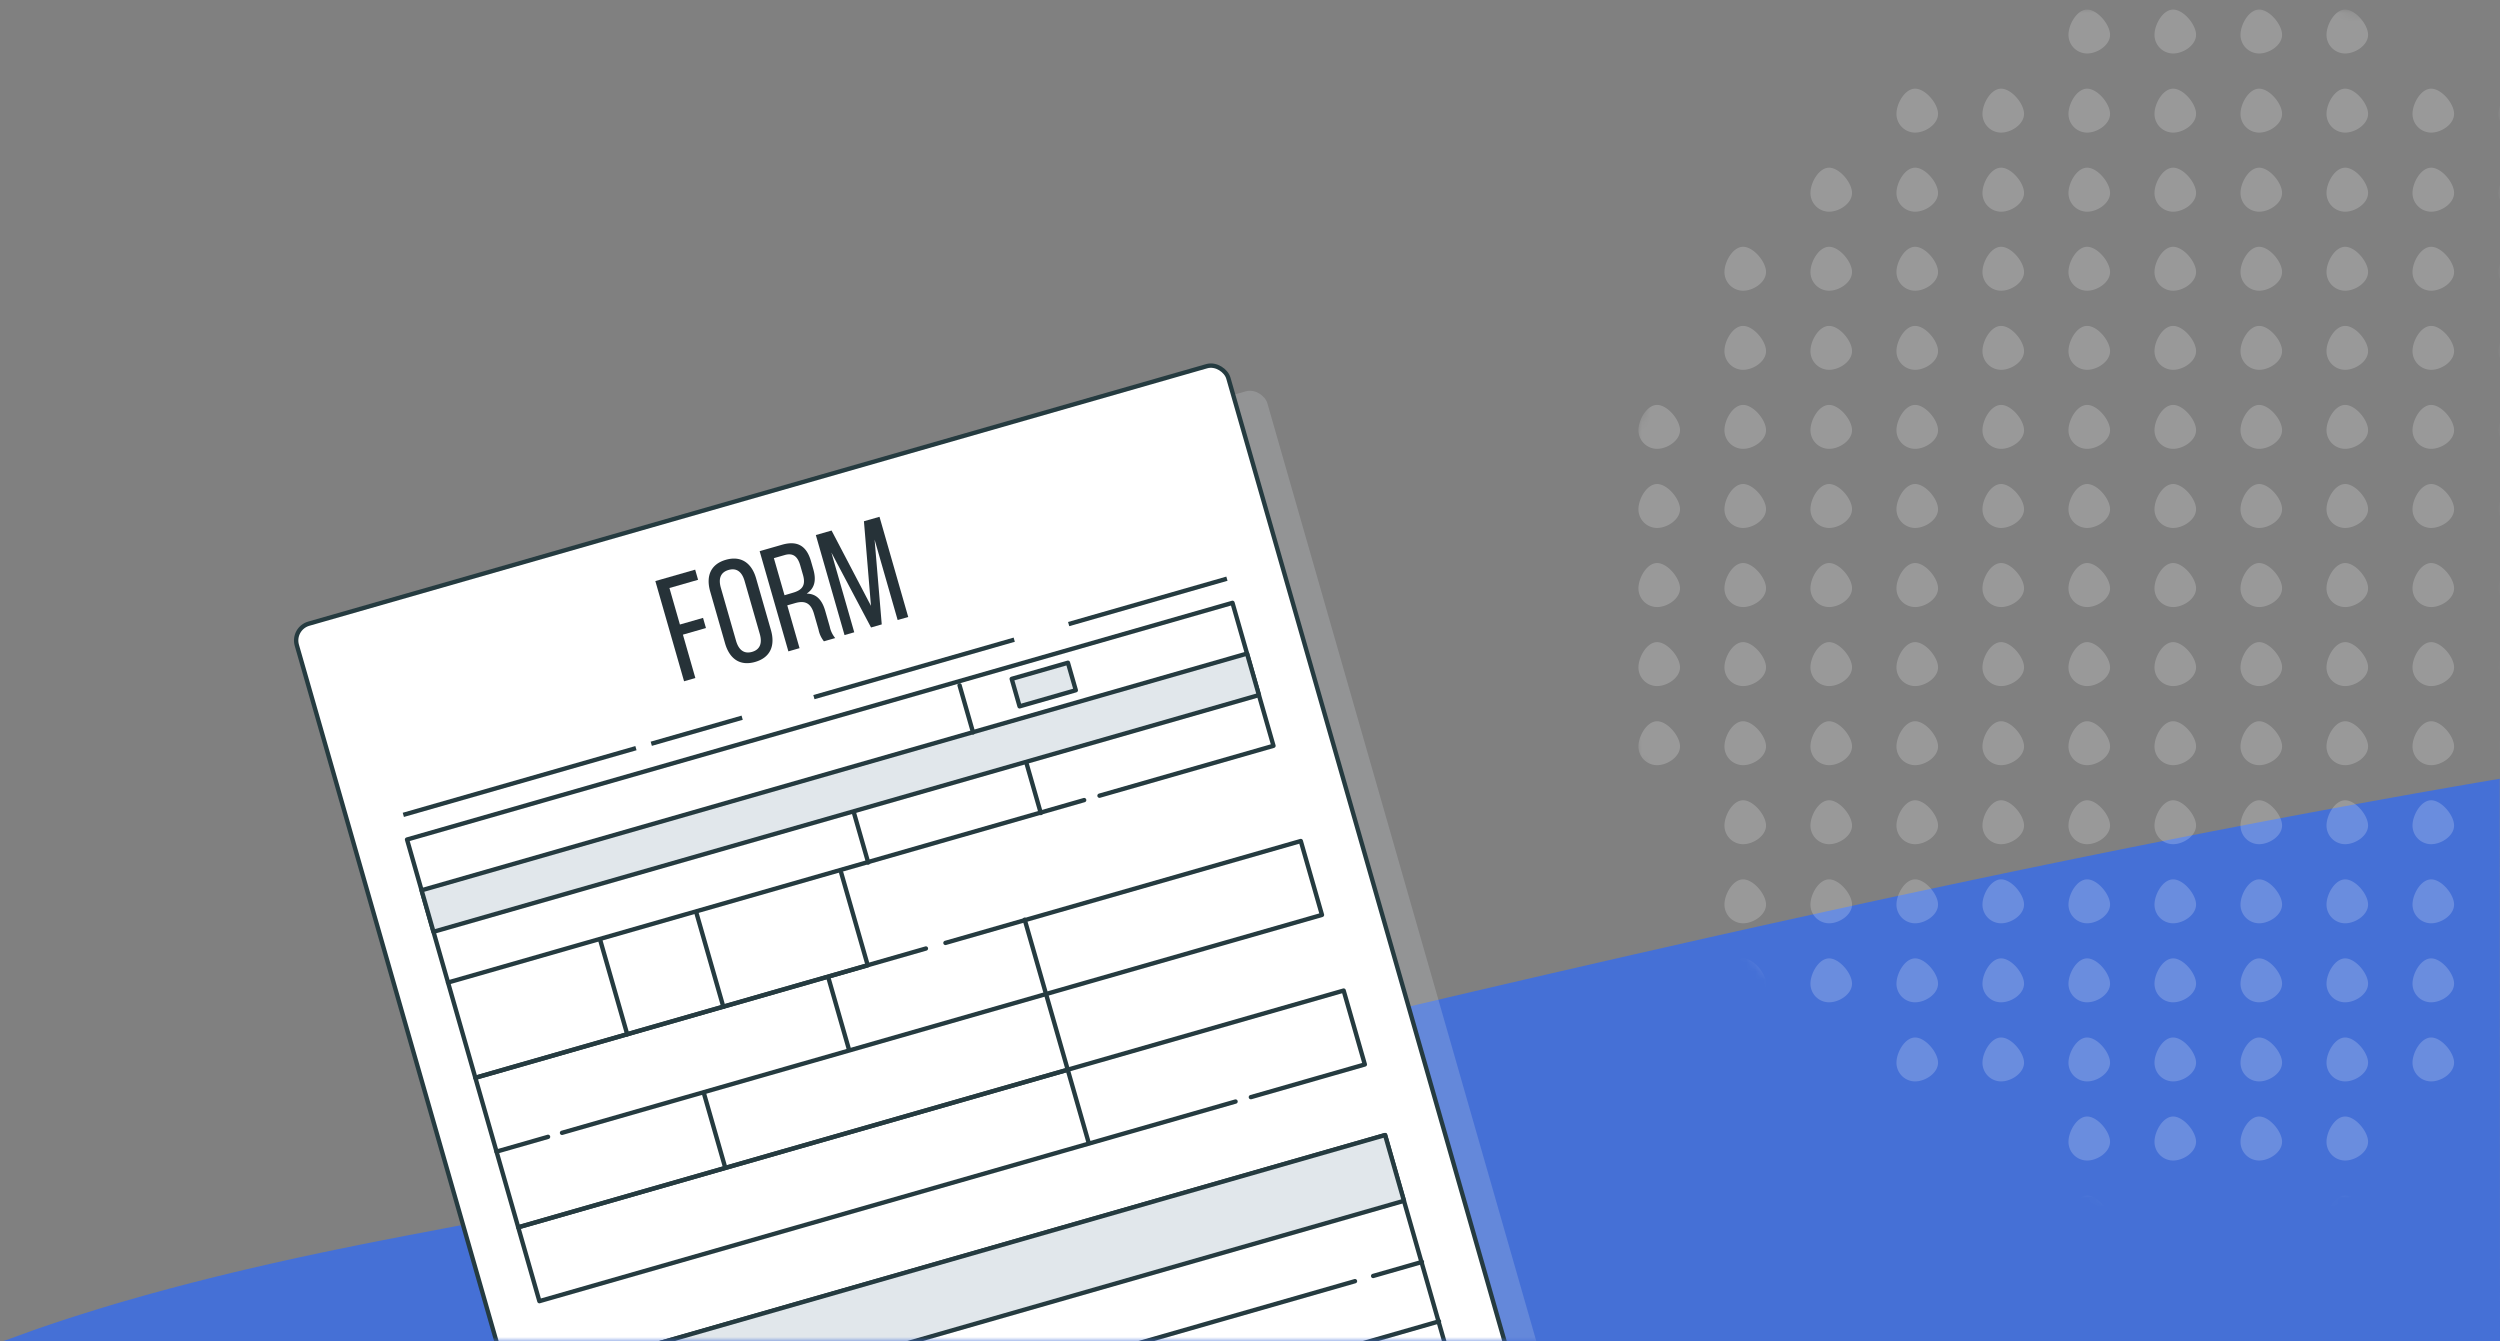 <svg width="287" height="154" viewBox="0 0 287 154" xmlns="http://www.w3.org/2000/svg" xmlns:xlink="http://www.w3.org/1999/xlink"><rect x="0" y="0" width="287" height="154" fill="#808080" stroke="none"/><defs><path d="M100.885 127.279c-19.801 15.348-42.264 18.07-71.015-4.453C-10.248 91.4-5.998 50.616 19.486 18.023 34.562-1.259 68.19-3.589 101.45 4.231l-.565 123.048z" id="path-1"/><path id="path-3" d="M0 0h158v114H0z"/></defs><g id="Page-1" stroke="none" stroke-width="1" fill="none" fill-rule="evenodd"><g id="(D)-Forms---Mazya-/-color-alternative" transform="translate(-1079 -5825)"><g id="Group-7" transform="translate(0 5614)"><g id="bg-element-2" transform="translate(1079 211)"><path d="M287 154H.266l3.555-1.285a190.59 190.59 0 015.44-1.813l1.825-.57c1.218-.374 2.438-.737 3.658-1.09l1.83-.52.915-.254 1.826-.497.911-.243 1.819-.474 1.81-.46.903-.224 1.797-.439 1.785-.424 2.653-.613 1.748-.392 1.73-.38 2.56-.546 1.678-.35 2.472-.504 2.412-.48 3.113-.605 4.156-.79 2.39-.461 1.215-.239 2.47-.493 1.256-.255 2.549-.524 1.294-.27 2.627-.554 2.676-.572 2.726-.592 4.462-.983 2.277-.507 4.641-1.048 4.757-1.087 4.868-1.126 2.475-.576 5.03-1.178 7.735-1.826 7.954-1.892 30.847-7.368 8.818-2.094 8.97-2.116 6.057-1.419 6.116-1.423 3.08-.712 6.196-1.425 3.117-.712 6.27-1.421c3.145-.71 6.308-1.418 9.485-2.122l6.372-1.405c25.3-5.542 51.424-10.833 77.38-15.246L287 154z" id="Shape-Copy" fill="#4570D6"/><g id="Shape" opacity=".2" transform="translate(185)"><mask id="mask-2" fill="#fff"><use xlink:href="#path-1"/></mask><g mask="url(#mask-2)" fill="#FFF"><path d="M4.809 48.403c0 1.176-1.447 2.137-2.63 2.137a2.143 2.143 0 01-2.143-2.137c0-1.186.96-2.904 2.143-2.904 1.183 0 2.63 1.718 2.63 2.904zm9.874 0c0 1.176-1.447 2.137-2.63 2.137a2.143 2.143 0 01-2.143-2.137c0-1.186.96-2.904 2.143-2.904 1.183 0 2.63 1.718 2.63 2.904zm9.873 0c0 1.176-1.446 2.137-2.63 2.137a2.142 2.142 0 01-2.142-2.137c0-1.186.959-2.904 2.142-2.904 1.184 0 2.63 1.718 2.63 2.904zm9.874 0c0 1.176-1.446 2.137-2.63 2.137a2.143 2.143 0 01-2.142-2.137c0-1.186.96-2.904 2.143-2.904 1.183 0 2.63 1.718 2.63 2.904zm9.875 0c0 1.176-1.447 2.137-2.63 2.137a2.143 2.143 0 01-2.143-2.137c0-1.186.96-2.904 2.143-2.904 1.183 0 2.63 1.718 2.63 2.904zm9.873 0c0 1.176-1.447 2.137-2.63 2.137a2.143 2.143 0 01-2.143-2.137c0-1.186.96-2.904 2.143-2.904 1.183 0 2.63 1.718 2.63 2.904zm29.621 0c0 1.176-1.447 2.137-2.63 2.137a2.143 2.143 0 01-2.143-2.137c0-1.186.96-2.904 2.143-2.904 1.183 0 2.63 1.718 2.63 2.904zm9.873 0c0 1.176-1.446 2.137-2.63 2.137a2.142 2.142 0 01-2.141-2.137c0-1.186.958-2.904 2.142-2.904 1.183 0 2.63 1.718 2.63 2.904zm9.875 0c0 1.176-1.446 2.137-2.63 2.137a2.142 2.142 0 01-2.142-2.137c0-1.186.958-2.904 2.143-2.904 1.183 0 2.63 1.718 2.63 2.904zm9.873 0c0 1.176-1.446 2.137-2.63 2.137a2.143 2.143 0 01-2.142-2.137c0-1.186.96-2.904 2.143-2.904 1.183 0 2.63 1.718 2.63 2.904zM4.809 57.474c0 1.186-1.447 2.148-2.63 2.148a2.145 2.145 0 01-2.143-2.148c0-1.186.96-2.894 2.143-2.894 1.183 0 2.63 1.708 2.63 2.894zm9.874 0c0 1.186-1.447 2.148-2.63 2.148a2.145 2.145 0 01-2.143-2.148c0-1.186.96-2.894 2.143-2.894 1.183 0 2.63 1.708 2.63 2.894zm9.873 0c0 1.186-1.446 2.148-2.63 2.148a2.144 2.144 0 01-2.142-2.148c0-1.186.959-2.894 2.142-2.894 1.184 0 2.63 1.708 2.63 2.894zm9.874 0c0 1.186-1.446 2.148-2.63 2.148a2.145 2.145 0 01-2.142-2.148c0-1.186.96-2.894 2.143-2.894 1.183 0 2.63 1.708 2.63 2.894zm9.875 0c0 1.186-1.447 2.148-2.63 2.148a2.145 2.145 0 01-2.143-2.148c0-1.186.96-2.894 2.143-2.894 1.183 0 2.63 1.708 2.63 2.894zm19.747 0c0 1.186-1.447 2.148-2.63 2.148a2.145 2.145 0 01-2.143-2.148c0-1.186.96-2.894 2.143-2.894 1.183 0 2.63 1.708 2.63 2.894zm9.873 0c0 1.186-1.447 2.148-2.63 2.148a2.144 2.144 0 01-2.142-2.148c0-1.186.958-2.894 2.142-2.894 1.183 0 2.63 1.708 2.63 2.894zm9.874 0c0 1.186-1.447 2.148-2.63 2.148a2.145 2.145 0 01-2.143-2.148c0-1.186.96-2.894 2.143-2.894 1.183 0 2.63 1.708 2.63 2.894zm9.873 0c0 1.186-1.446 2.148-2.63 2.148a2.144 2.144 0 01-2.141-2.148c0-1.186.958-2.894 2.142-2.894 1.183 0 2.63 1.708 2.63 2.894zm9.875 0c0 1.186-1.446 2.148-2.63 2.148a2.144 2.144 0 01-2.142-2.148c0-1.186.958-2.894 2.143-2.894 1.183 0 2.63 1.708 2.63 2.894zm9.873 0c0 1.186-1.446 2.148-2.63 2.148a2.145 2.145 0 01-2.142-2.148c0-1.186.96-2.894 2.143-2.894 1.183 0 2.63 1.708 2.63 2.894zm9.874 0c0 1.186-1.446 2.148-2.63 2.148a2.145 2.145 0 01-2.142-2.148c0-1.186.96-2.894 2.143-2.894 1.183 0 2.63 1.708 2.63 2.894zm9.874 0c0 1.186-1.446 2.148-2.63 2.148a2.145 2.145 0 01-2.142-2.148c0-1.186.96-2.894 2.142-2.894 1.184 0 2.63 1.708 2.63 2.894zM4.809 66.555c0 1.187-1.447 2.148-2.63 2.148a2.145 2.145 0 01-2.143-2.148c0-1.186.96-2.904 2.143-2.904 1.183 0 2.63 1.718 2.63 2.904zm9.874 0c0 1.187-1.447 2.148-2.63 2.148a2.145 2.145 0 01-2.143-2.148c0-1.186.96-2.904 2.143-2.904 1.183 0 2.63 1.718 2.63 2.904zm9.873 0c0 1.187-1.446 2.148-2.63 2.148a2.144 2.144 0 01-2.142-2.148c0-1.186.959-2.904 2.142-2.904 1.184 0 2.63 1.718 2.63 2.904zm9.874 0c0 1.187-1.446 2.148-2.63 2.148a2.145 2.145 0 01-2.142-2.148c0-1.186.96-2.904 2.143-2.904 1.183 0 2.63 1.718 2.63 2.904zm19.748 0c0 1.187-1.447 2.148-2.63 2.148a2.145 2.145 0 01-2.143-2.148c0-1.186.96-2.904 2.143-2.904 1.183 0 2.63 1.718 2.63 2.904zm9.874 0c0 1.187-1.447 2.148-2.63 2.148a2.145 2.145 0 01-2.143-2.148c0-1.186.96-2.904 2.143-2.904 1.183 0 2.63 1.718 2.63 2.904zm9.873 0c0 1.187-1.447 2.148-2.63 2.148a2.144 2.144 0 01-2.142-2.148c0-1.186.958-2.904 2.142-2.904 1.183 0 2.63 1.718 2.63 2.904zm9.874 0c0 1.187-1.447 2.148-2.63 2.148a2.145 2.145 0 01-2.143-2.148c0-1.186.96-2.904 2.143-2.904 1.183 0 2.63 1.718 2.63 2.904zm9.873 0c0 1.187-1.446 2.148-2.63 2.148a2.144 2.144 0 01-2.141-2.148c0-1.186.958-2.904 2.142-2.904 1.183 0 2.63 1.718 2.63 2.904zm9.875 0c0 1.187-1.446 2.148-2.63 2.148a2.144 2.144 0 01-2.142-2.148c0-1.186.958-2.904 2.143-2.904 1.183 0 2.63 1.718 2.63 2.904zm9.873 0c0 1.187-1.446 2.148-2.63 2.148a2.145 2.145 0 01-2.142-2.148c0-1.186.96-2.904 2.143-2.904 1.183 0 2.63 1.718 2.63 2.904zm9.874 0c0 1.187-1.446 2.148-2.63 2.148a2.145 2.145 0 01-2.142-2.148c0-1.186.96-2.904 2.143-2.904 1.183 0 2.63 1.718 2.63 2.904zm9.874 0c0 1.187-1.446 2.148-2.63 2.148a2.145 2.145 0 01-2.142-2.148c0-1.186.96-2.904 2.142-2.904 1.184 0 2.63 1.718 2.63 2.904zM4.809 75.626c0 1.187-1.447 2.148-2.63 2.148a2.145 2.145 0 01-2.143-2.148c0-1.176.96-2.894 2.143-2.894 1.183 0 2.63 1.718 2.63 2.894zm9.874 0c0 1.187-1.447 2.148-2.63 2.148a2.145 2.145 0 01-2.143-2.148c0-1.176.96-2.894 2.143-2.894 1.183 0 2.63 1.718 2.63 2.894zm9.873 0c0 1.187-1.446 2.148-2.63 2.148a2.144 2.144 0 01-2.142-2.148c0-1.176.959-2.894 2.142-2.894 1.184 0 2.63 1.718 2.63 2.894zm9.874 0c0 1.187-1.446 2.148-2.63 2.148a2.145 2.145 0 01-2.142-2.148c0-1.176.96-2.894 2.143-2.894 1.183 0 2.63 1.718 2.63 2.894zm9.875 0c0 1.187-1.447 2.148-2.63 2.148a2.145 2.145 0 01-2.143-2.148c0-1.176.96-2.894 2.143-2.894 1.183 0 2.63 1.718 2.63 2.894zm9.873 0c0 1.187-1.447 2.148-2.63 2.148a2.145 2.145 0 01-2.143-2.148c0-1.176.96-2.894 2.143-2.894 1.183 0 2.63 1.718 2.63 2.894zm9.874 0c0 1.187-1.447 2.148-2.63 2.148a2.145 2.145 0 01-2.143-2.148c0-1.176.96-2.894 2.143-2.894 1.183 0 2.63 1.718 2.63 2.894zm9.873 0c0 1.187-1.447 2.148-2.63 2.148a2.144 2.144 0 01-2.142-2.148c0-1.176.958-2.894 2.142-2.894 1.183 0 2.63 1.718 2.63 2.894zm9.874 0c0 1.187-1.447 2.148-2.63 2.148a2.145 2.145 0 01-2.143-2.148c0-1.176.96-2.894 2.143-2.894 1.183 0 2.63 1.718 2.63 2.894zm9.873 0c0 1.187-1.446 2.148-2.63 2.148a2.144 2.144 0 01-2.141-2.148c0-1.176.958-2.894 2.142-2.894 1.183 0 2.63 1.718 2.63 2.894zm9.875 0c0 1.187-1.446 2.148-2.63 2.148a2.144 2.144 0 01-2.142-2.148c0-1.176.958-2.894 2.143-2.894 1.183 0 2.63 1.718 2.63 2.894zm9.873 0c0 1.187-1.446 2.148-2.63 2.148a2.145 2.145 0 01-2.142-2.148c0-1.176.96-2.894 2.143-2.894 1.183 0 2.63 1.718 2.63 2.894zm9.874 0c0 1.187-1.446 2.148-2.63 2.148a2.145 2.145 0 01-2.142-2.148c0-1.176.96-2.894 2.143-2.894 1.183 0 2.63 1.718 2.63 2.894zm9.874 0c0 1.187-1.446 2.148-2.63 2.148a2.145 2.145 0 01-2.142-2.148c0-1.176.96-2.894 2.142-2.894 1.184 0 2.63 1.718 2.63 2.894zM4.809 84.708c0 1.186-1.447 2.147-2.63 2.147a2.145 2.145 0 01-2.143-2.147c0-1.187.96-2.894 2.143-2.894 1.183 0 2.63 1.707 2.63 2.894zm9.874 0c0 1.186-1.447 2.147-2.63 2.147a2.145 2.145 0 01-2.143-2.147c0-1.187.96-2.894 2.143-2.894 1.183 0 2.63 1.707 2.63 2.894zm9.873 0c0 1.186-1.446 2.147-2.63 2.147a2.144 2.144 0 01-2.142-2.147c0-1.187.959-2.894 2.142-2.894 1.184 0 2.63 1.707 2.63 2.894zm19.749 0c0 1.186-1.447 2.147-2.63 2.147a2.145 2.145 0 01-2.143-2.147c0-1.187.96-2.894 2.143-2.894 1.183 0 2.63 1.707 2.63 2.894zm9.873 0c0 1.186-1.447 2.147-2.63 2.147a2.145 2.145 0 01-2.143-2.147c0-1.187.96-2.894 2.143-2.894 1.183 0 2.63 1.707 2.63 2.894zm9.874 0c0 1.186-1.447 2.147-2.63 2.147a2.145 2.145 0 01-2.143-2.147c0-1.187.96-2.894 2.143-2.894 1.183 0 2.63 1.707 2.63 2.894zm9.873 0c0 1.186-1.447 2.147-2.63 2.147a2.144 2.144 0 01-2.142-2.147c0-1.187.958-2.894 2.142-2.894 1.183 0 2.63 1.707 2.63 2.894zm9.874 0c0 1.186-1.447 2.147-2.63 2.147a2.145 2.145 0 01-2.143-2.147c0-1.187.96-2.894 2.143-2.894 1.183 0 2.63 1.707 2.63 2.894zm9.873 0c0 1.186-1.446 2.147-2.63 2.147a2.144 2.144 0 01-2.141-2.147c0-1.187.958-2.894 2.142-2.894 1.183 0 2.63 1.707 2.63 2.894zm9.875 0c0 1.186-1.446 2.147-2.63 2.147a2.144 2.144 0 01-2.142-2.147c0-1.187.958-2.894 2.143-2.894 1.183 0 2.63 1.707 2.63 2.894zm9.873 0c0 1.186-1.446 2.147-2.63 2.147a2.145 2.145 0 01-2.142-2.147c0-1.187.96-2.894 2.143-2.894 1.183 0 2.63 1.707 2.63 2.894zm9.874 0c0 1.186-1.446 2.147-2.63 2.147a2.145 2.145 0 01-2.142-2.147c0-1.187.96-2.894 2.143-2.894 1.183 0 2.63 1.707 2.63 2.894zm9.874 0c0 1.186-1.446 2.147-2.63 2.147a2.145 2.145 0 01-2.142-2.147c0-1.187.96-2.894 2.142-2.894 1.184 0 2.63 1.707 2.63 2.894zM4.809 93.79c0 1.175-1.447 2.136-2.63 2.136A2.143 2.143 0 01.036 93.79c0-1.186.96-2.904 2.143-2.904 1.183 0 2.63 1.718 2.63 2.904zm9.874 0c0 1.175-1.447 2.136-2.63 2.136A2.143 2.143 0 019.91 93.79c0-1.186.96-2.904 2.143-2.904 1.183 0 2.63 1.718 2.63 2.904zm9.873 0c0 1.175-1.446 2.136-2.63 2.136a2.142 2.142 0 01-2.142-2.137c0-1.186.959-2.904 2.142-2.904 1.184 0 2.63 1.718 2.63 2.904zm9.874 0c0 1.175-1.446 2.136-2.63 2.136a2.143 2.143 0 01-2.142-2.137c0-1.186.96-2.904 2.143-2.904 1.183 0 2.63 1.718 2.63 2.904zm9.875 0c0 1.175-1.447 2.136-2.63 2.136a2.143 2.143 0 01-2.143-2.137c0-1.186.96-2.904 2.143-2.904 1.183 0 2.63 1.718 2.63 2.904zm9.873 0c0 1.175-1.447 2.136-2.63 2.136a2.143 2.143 0 01-2.143-2.137c0-1.186.96-2.904 2.143-2.904 1.183 0 2.63 1.718 2.63 2.904zm9.874 0c0 1.175-1.447 2.136-2.63 2.136a2.143 2.143 0 01-2.143-2.137c0-1.186.96-2.904 2.143-2.904 1.183 0 2.63 1.718 2.63 2.904zm9.873 0c0 1.175-1.447 2.136-2.63 2.136a2.142 2.142 0 01-2.142-2.137c0-1.186.958-2.904 2.142-2.904 1.183 0 2.63 1.718 2.63 2.904zm9.874 0c0 1.175-1.447 2.136-2.63 2.136a2.143 2.143 0 01-2.143-2.137c0-1.186.96-2.904 2.143-2.904 1.183 0 2.63 1.718 2.63 2.904zm9.873 0c0 1.175-1.446 2.136-2.63 2.136a2.142 2.142 0 01-2.141-2.137c0-1.186.958-2.904 2.142-2.904 1.183 0 2.63 1.718 2.63 2.904zm9.875 0c0 1.175-1.446 2.136-2.63 2.136a2.142 2.142 0 01-2.142-2.137c0-1.186.958-2.904 2.143-2.904 1.183 0 2.63 1.718 2.63 2.904zm9.873 0c0 1.175-1.446 2.136-2.63 2.136a2.143 2.143 0 01-2.142-2.137c0-1.186.96-2.904 2.143-2.904 1.183 0 2.63 1.718 2.63 2.904zm9.874 0c0 1.175-1.446 2.136-2.63 2.136a2.143 2.143 0 01-2.142-2.137c0-1.186.96-2.904 2.143-2.904 1.183 0 2.63 1.718 2.63 2.904zm9.874 0c0 1.175-1.446 2.136-2.63 2.136a2.143 2.143 0 01-2.142-2.137c0-1.186.96-2.904 2.142-2.904 1.184 0 2.63 1.718 2.63 2.904zM4.809 102.86c0 1.186-1.447 2.148-2.63 2.148a2.145 2.145 0 01-2.143-2.148c0-1.186.96-2.894 2.143-2.894 1.183 0 2.63 1.708 2.63 2.894zm9.874 0c0 1.186-1.447 2.148-2.63 2.148a2.145 2.145 0 01-2.143-2.148c0-1.186.96-2.894 2.143-2.894 1.183 0 2.63 1.708 2.63 2.894zm9.873 0c0 1.186-1.446 2.148-2.63 2.148a2.144 2.144 0 01-2.142-2.148c0-1.186.959-2.894 2.142-2.894 1.184 0 2.63 1.708 2.63 2.894zm9.874 0c0 1.186-1.446 2.148-2.63 2.148a2.145 2.145 0 01-2.142-2.148c0-1.186.96-2.894 2.143-2.894 1.183 0 2.63 1.708 2.63 2.894zm9.875 0c0 1.186-1.447 2.148-2.63 2.148a2.145 2.145 0 01-2.143-2.148c0-1.186.96-2.894 2.143-2.894 1.183 0 2.63 1.708 2.63 2.894zm9.873 0c0 1.186-1.447 2.148-2.63 2.148a2.145 2.145 0 01-2.143-2.148c0-1.186.96-2.894 2.143-2.894 1.183 0 2.63 1.708 2.63 2.894zm9.874 0c0 1.186-1.447 2.148-2.63 2.148a2.145 2.145 0 01-2.143-2.148c0-1.186.96-2.894 2.143-2.894 1.183 0 2.63 1.708 2.63 2.894zm9.873 0c0 1.186-1.447 2.148-2.63 2.148a2.144 2.144 0 01-2.142-2.148c0-1.186.958-2.894 2.142-2.894 1.183 0 2.63 1.708 2.63 2.894zm9.874 0c0 1.186-1.447 2.148-2.63 2.148a2.145 2.145 0 01-2.143-2.148c0-1.186.96-2.894 2.143-2.894 1.183 0 2.63 1.708 2.63 2.894zm9.873 0c0 1.186-1.446 2.148-2.63 2.148a2.144 2.144 0 01-2.141-2.148c0-1.186.958-2.894 2.142-2.894 1.183 0 2.63 1.708 2.63 2.894zm9.875 0c0 1.186-1.446 2.148-2.63 2.148a2.144 2.144 0 01-2.142-2.148c0-1.186.958-2.894 2.143-2.894 1.183 0 2.63 1.708 2.63 2.894zm9.873 0c0 1.186-1.446 2.148-2.63 2.148a2.145 2.145 0 01-2.142-2.148c0-1.186.96-2.894 2.143-2.894 1.183 0 2.63 1.708 2.63 2.894zm9.874 0c0 1.186-1.446 2.148-2.63 2.148a2.145 2.145 0 01-2.142-2.148c0-1.186.96-2.894 2.143-2.894 1.183 0 2.63 1.708 2.63 2.894zm9.874 0c0 1.186-1.446 2.148-2.63 2.148a2.145 2.145 0 01-2.142-2.148c0-1.186.96-2.894 2.142-2.894 1.184 0 2.63 1.708 2.63 2.894zM4.809 111.941c0 1.187-1.447 2.148-2.63 2.148a2.145 2.145 0 01-2.143-2.148c0-1.186.96-2.904 2.143-2.904 1.183 0 2.63 1.718 2.63 2.904zm9.874 0c0 1.187-1.447 2.148-2.63 2.148a2.145 2.145 0 01-2.143-2.148c0-1.186.96-2.904 2.143-2.904 1.183 0 2.63 1.718 2.63 2.904zm9.873 0c0 1.187-1.446 2.148-2.63 2.148a2.144 2.144 0 01-2.142-2.148c0-1.186.959-2.904 2.142-2.904 1.184 0 2.63 1.718 2.63 2.904zm9.874 0c0 1.187-1.446 2.148-2.63 2.148a2.145 2.145 0 01-2.142-2.148c0-1.186.96-2.904 2.143-2.904 1.183 0 2.63 1.718 2.63 2.904zm9.875 0c0 1.187-1.447 2.148-2.63 2.148a2.145 2.145 0 01-2.143-2.148c0-1.186.96-2.904 2.143-2.904 1.183 0 2.63 1.718 2.63 2.904zm9.873 0c0 1.187-1.447 2.148-2.63 2.148a2.145 2.145 0 01-2.143-2.148c0-1.186.96-2.904 2.143-2.904 1.183 0 2.63 1.718 2.63 2.904zm9.874 0c0 1.187-1.447 2.148-2.63 2.148a2.145 2.145 0 01-2.143-2.148c0-1.186.96-2.904 2.143-2.904 1.183 0 2.63 1.718 2.63 2.904zm9.873 0c0 1.187-1.447 2.148-2.63 2.148a2.144 2.144 0 01-2.142-2.148c0-1.186.958-2.904 2.142-2.904 1.183 0 2.63 1.718 2.63 2.904zm9.874 0c0 1.187-1.447 2.148-2.63 2.148a2.145 2.145 0 01-2.143-2.148c0-1.186.96-2.904 2.143-2.904 1.183 0 2.63 1.718 2.63 2.904zm9.873 0c0 1.187-1.446 2.148-2.63 2.148a2.144 2.144 0 01-2.141-2.148c0-1.186.958-2.904 2.142-2.904 1.183 0 2.63 1.718 2.63 2.904zm9.875 0c0 1.187-1.446 2.148-2.63 2.148a2.144 2.144 0 01-2.142-2.148c0-1.186.958-2.904 2.143-2.904 1.183 0 2.63 1.718 2.63 2.904zm9.873 0c0 1.187-1.446 2.148-2.63 2.148a2.145 2.145 0 01-2.142-2.148c0-1.186.96-2.904 2.143-2.904 1.183 0 2.63 1.718 2.63 2.904zm9.874 0c0 1.187-1.446 2.148-2.63 2.148a2.145 2.145 0 01-2.142-2.148c0-1.186.96-2.904 2.143-2.904 1.183 0 2.63 1.718 2.63 2.904zm9.874 0c0 1.187-1.446 2.148-2.63 2.148a2.145 2.145 0 01-2.142-2.148c0-1.186.96-2.904 2.142-2.904 1.184 0 2.63 1.718 2.63 2.904zM4.809 121.013c0 1.186-1.447 2.147-2.63 2.147a2.145 2.145 0 01-2.143-2.147c0-1.176.96-2.895 2.143-2.895 1.183 0 2.63 1.719 2.63 2.895zm9.874 0c0 1.186-1.447 2.147-2.63 2.147a2.145 2.145 0 01-2.143-2.147c0-1.176.96-2.895 2.143-2.895 1.183 0 2.63 1.719 2.63 2.895zm9.873 0c0 1.186-1.446 2.147-2.63 2.147a2.144 2.144 0 01-2.142-2.147c0-1.176.959-2.895 2.142-2.895 1.184 0 2.63 1.719 2.63 2.895zm9.874 0c0 1.186-1.446 2.147-2.63 2.147a2.145 2.145 0 01-2.142-2.147c0-1.176.96-2.895 2.143-2.895 1.183 0 2.63 1.719 2.63 2.895zm9.875 0c0 1.186-1.447 2.147-2.63 2.147a2.145 2.145 0 01-2.143-2.147c0-1.176.96-2.895 2.143-2.895 1.183 0 2.63 1.719 2.63 2.895zm9.873 0c0 1.186-1.447 2.147-2.63 2.147a2.145 2.145 0 01-2.143-2.147c0-1.176.96-2.895 2.143-2.895 1.183 0 2.63 1.719 2.63 2.895zm9.874 0c0 1.186-1.447 2.147-2.63 2.147a2.145 2.145 0 01-2.143-2.147c0-1.176.96-2.895 2.143-2.895 1.183 0 2.63 1.719 2.63 2.895zm9.873 0c0 1.186-1.447 2.147-2.63 2.147a2.144 2.144 0 01-2.142-2.147c0-1.176.958-2.895 2.142-2.895 1.183 0 2.63 1.719 2.63 2.895zm9.874 0c0 1.186-1.447 2.147-2.63 2.147a2.145 2.145 0 01-2.143-2.147c0-1.176.96-2.895 2.143-2.895 1.183 0 2.63 1.719 2.63 2.895zm9.873 0c0 1.186-1.446 2.147-2.63 2.147a2.144 2.144 0 01-2.141-2.147c0-1.176.958-2.895 2.142-2.895 1.183 0 2.63 1.719 2.63 2.895zm9.875 0c0 1.186-1.446 2.147-2.63 2.147a2.144 2.144 0 01-2.142-2.147c0-1.176.958-2.895 2.143-2.895 1.183 0 2.63 1.719 2.63 2.895zm9.873 0c0 1.186-1.446 2.147-2.63 2.147a2.145 2.145 0 01-2.142-2.147c0-1.176.96-2.895 2.143-2.895 1.183 0 2.63 1.719 2.63 2.895zm9.874 0c0 1.186-1.446 2.147-2.63 2.147a2.145 2.145 0 01-2.142-2.147c0-1.176.96-2.895 2.143-2.895 1.183 0 2.63 1.719 2.63 2.895zm9.874 0c0 1.186-1.446 2.147-2.63 2.147a2.145 2.145 0 01-2.142-2.147c0-1.176.96-2.895 2.142-2.895 1.184 0 2.63 1.719 2.63 2.895zM4.809 130.094c0 1.186-1.447 2.148-2.63 2.148a2.145 2.145 0 01-2.143-2.148c0-1.186.96-2.894 2.143-2.894 1.183 0 2.63 1.708 2.63 2.894zm9.874 0c0 1.186-1.447 2.148-2.63 2.148a2.145 2.145 0 01-2.143-2.148c0-1.186.96-2.894 2.143-2.894 1.183 0 2.63 1.708 2.63 2.894zm9.873 0c0 1.186-1.446 2.148-2.63 2.148a2.144 2.144 0 01-2.142-2.148c0-1.186.959-2.894 2.142-2.894 1.184 0 2.63 1.708 2.63 2.894zm9.874 0c0 1.186-1.446 2.148-2.63 2.148a2.145 2.145 0 01-2.142-2.148c0-1.186.96-2.894 2.143-2.894 1.183 0 2.63 1.708 2.63 2.894zm9.875 0c0 1.186-1.447 2.148-2.63 2.148a2.145 2.145 0 01-2.143-2.148c0-1.186.96-2.894 2.143-2.894 1.183 0 2.63 1.708 2.63 2.894zm9.873 0c0 1.186-1.447 2.148-2.63 2.148a2.145 2.145 0 01-2.143-2.148c0-1.186.96-2.894 2.143-2.894 1.183 0 2.63 1.708 2.63 2.894zm9.874 0c0 1.186-1.447 2.148-2.63 2.148a2.145 2.145 0 01-2.143-2.148c0-1.186.96-2.894 2.143-2.894 1.183 0 2.63 1.708 2.63 2.894zm9.873 0c0 1.186-1.447 2.148-2.63 2.148a2.144 2.144 0 01-2.142-2.148c0-1.186.958-2.894 2.142-2.894 1.183 0 2.63 1.708 2.63 2.894zm9.874 0c0 1.186-1.447 2.148-2.63 2.148a2.145 2.145 0 01-2.143-2.148c0-1.186.96-2.894 2.143-2.894 1.183 0 2.63 1.708 2.63 2.894zm9.873 0c0 1.186-1.446 2.148-2.63 2.148a2.144 2.144 0 01-2.141-2.148c0-1.186.958-2.894 2.142-2.894 1.183 0 2.63 1.708 2.63 2.894zm9.875 0c0 1.186-1.446 2.148-2.63 2.148a2.144 2.144 0 01-2.142-2.148c0-1.186.958-2.894 2.143-2.894 1.183 0 2.63 1.708 2.63 2.894zm9.873 0c0 1.186-1.446 2.148-2.63 2.148a2.145 2.145 0 01-2.142-2.148c0-1.186.96-2.894 2.143-2.894 1.183 0 2.63 1.708 2.63 2.894zm9.874 0c0 1.186-1.446 2.148-2.63 2.148a2.145 2.145 0 01-2.142-2.148c0-1.186.96-2.894 2.143-2.894 1.183 0 2.63 1.708 2.63 2.894zm9.874 0c0 1.186-1.446 2.148-2.63 2.148a2.145 2.145 0 01-2.142-2.148c0-1.186.96-2.894 2.142-2.894 1.184 0 2.63 1.708 2.63 2.894zM4.809 139.175c0 1.176-1.447 2.138-2.63 2.138a2.143 2.143 0 01-2.143-2.138c0-1.186.96-2.904 2.143-2.904 1.183 0 2.63 1.718 2.63 2.904zm9.874 0c0 1.176-1.447 2.138-2.63 2.138a2.143 2.143 0 01-2.143-2.138c0-1.186.96-2.904 2.143-2.904 1.183 0 2.63 1.718 2.63 2.904zm9.873 0c0 1.176-1.446 2.138-2.63 2.138a2.142 2.142 0 01-2.142-2.138c0-1.186.959-2.904 2.142-2.904 1.184 0 2.63 1.718 2.63 2.904zm19.749 0c0 1.176-1.447 2.138-2.63 2.138a2.143 2.143 0 01-2.143-2.138c0-1.186.96-2.904 2.143-2.904 1.183 0 2.63 1.718 2.63 2.904zm9.873 0c0 1.176-1.447 2.138-2.63 2.138a2.143 2.143 0 01-2.143-2.138c0-1.186.96-2.904 2.143-2.904 1.183 0 2.63 1.718 2.63 2.904zm9.874 0c0 1.176-1.447 2.138-2.63 2.138a2.143 2.143 0 01-2.143-2.138c0-1.186.96-2.904 2.143-2.904 1.183 0 2.63 1.718 2.63 2.904zm9.873 0c0 1.176-1.447 2.138-2.63 2.138a2.142 2.142 0 01-2.142-2.138c0-1.186.958-2.904 2.142-2.904 1.183 0 2.63 1.718 2.63 2.904zm9.874 0c0 1.176-1.447 2.138-2.63 2.138a2.143 2.143 0 01-2.143-2.138c0-1.186.96-2.904 2.143-2.904 1.183 0 2.63 1.718 2.63 2.904zm9.873 0c0 1.176-1.446 2.138-2.63 2.138a2.142 2.142 0 01-2.141-2.138c0-1.186.958-2.904 2.142-2.904 1.183 0 2.63 1.718 2.63 2.904zm9.875 0c0 1.176-1.446 2.138-2.63 2.138a2.142 2.142 0 01-2.142-2.138c0-1.186.958-2.904 2.143-2.904 1.183 0 2.63 1.718 2.63 2.904zm9.873 0c0 1.176-1.446 2.138-2.63 2.138a2.143 2.143 0 01-2.142-2.138c0-1.186.96-2.904 2.143-2.904 1.183 0 2.63 1.718 2.63 2.904zm9.874 0c0 1.176-1.446 2.138-2.63 2.138a2.143 2.143 0 01-2.142-2.138c0-1.186.96-2.904 2.143-2.904 1.183 0 2.63 1.718 2.63 2.904zm9.874 0c0 1.176-1.446 2.138-2.63 2.138a2.143 2.143 0 01-2.142-2.138c0-1.186.96-2.904 2.142-2.904 1.184 0 2.63 1.718 2.63 2.904zM4.809 148.246c0 1.187-1.447 2.148-2.63 2.148a2.145 2.145 0 01-2.143-2.148c0-1.186.96-2.894 2.143-2.894 1.183 0 2.63 1.708 2.63 2.894zm9.874 0c0 1.187-1.447 2.148-2.63 2.148a2.145 2.145 0 01-2.143-2.148c0-1.186.96-2.894 2.143-2.894 1.183 0 2.63 1.708 2.63 2.894zm9.874 0c0 1.187-1.447 2.148-2.63 2.148a2.145 2.145 0 01-2.143-2.148c0-1.186.96-2.894 2.143-2.894 1.183 0 2.63 1.708 2.63 2.894zm9.873 0c0 1.187-1.446 2.148-2.63 2.148a2.145 2.145 0 01-2.142-2.148c0-1.186.96-2.894 2.143-2.894 1.183 0 2.63 1.708 2.63 2.894zm9.875 0c0 1.187-1.447 2.148-2.63 2.148a2.145 2.145 0 01-2.143-2.148c0-1.186.96-2.894 2.143-2.894 1.183 0 2.63 1.708 2.63 2.894zm9.873 0c0 1.187-1.447 2.148-2.63 2.148a2.145 2.145 0 01-2.143-2.148c0-1.186.96-2.894 2.143-2.894 1.183 0 2.63 1.708 2.63 2.894zm9.874 0c0 1.187-1.447 2.148-2.63 2.148a2.145 2.145 0 01-2.143-2.148c0-1.186.96-2.894 2.143-2.894 1.183 0 2.63 1.708 2.63 2.894zm9.873 0c0 1.187-1.447 2.148-2.63 2.148a2.144 2.144 0 01-2.142-2.148c0-1.186.958-2.894 2.142-2.894 1.183 0 2.63 1.708 2.63 2.894zm9.875 0c0 1.187-1.447 2.148-2.63 2.148a2.145 2.145 0 01-2.143-2.148c0-1.186.96-2.894 2.143-2.894 1.183 0 2.63 1.708 2.63 2.894zm9.872 0c0 1.187-1.446 2.148-2.63 2.148a2.144 2.144 0 01-2.141-2.148c0-1.186.958-2.894 2.142-2.894 1.183 0 2.63 1.708 2.63 2.894zm9.875 0c0 1.187-1.446 2.148-2.63 2.148a2.144 2.144 0 01-2.142-2.148c0-1.186.958-2.894 2.143-2.894 1.183 0 2.63 1.708 2.63 2.894zm9.873 0c0 1.187-1.446 2.148-2.63 2.148a2.145 2.145 0 01-2.142-2.148c0-1.186.96-2.894 2.143-2.894 1.183 0 2.63 1.708 2.63 2.894zm9.874 0c0 1.187-1.446 2.148-2.63 2.148a2.145 2.145 0 01-2.142-2.148c0-1.186.96-2.894 2.143-2.894 1.183 0 2.63 1.708 2.63 2.894zm9.874 0c0 1.187-1.446 2.148-2.63 2.148a2.145 2.145 0 01-2.142-2.148c0-1.186.96-2.894 2.142-2.894 1.184 0 2.63 1.708 2.63 2.894zM4.809 157.328c0 1.186-1.447 2.137-2.63 2.137a2.136 2.136 0 01-2.143-2.137c0-1.187.96-2.905 2.143-2.905 1.183 0 2.63 1.718 2.63 2.905zm9.874 0c0 1.186-1.447 2.137-2.63 2.137a2.136 2.136 0 01-2.143-2.137c0-1.187.96-2.905 2.143-2.905 1.183 0 2.63 1.718 2.63 2.905zm9.873 0c0 1.186-1.446 2.137-2.63 2.137a2.135 2.135 0 01-2.142-2.137c0-1.187.959-2.905 2.142-2.905 1.184 0 2.63 1.718 2.63 2.905zm9.874 0c0 1.186-1.446 2.137-2.63 2.137a2.136 2.136 0 01-2.142-2.137c0-1.187.96-2.905 2.143-2.905 1.183 0 2.63 1.718 2.63 2.905zm9.875 0c0 1.186-1.447 2.137-2.63 2.137a2.136 2.136 0 01-2.143-2.137c0-1.187.96-2.905 2.143-2.905 1.183 0 2.63 1.718 2.63 2.905zm9.873 0c0 1.186-1.447 2.137-2.63 2.137a2.136 2.136 0 01-2.143-2.137c0-1.187.96-2.905 2.143-2.905 1.183 0 2.63 1.718 2.63 2.905zm9.874 0c0 1.186-1.447 2.137-2.63 2.137a2.136 2.136 0 01-2.143-2.137c0-1.187.96-2.905 2.143-2.905 1.183 0 2.63 1.718 2.63 2.905zm9.873 0c0 1.186-1.447 2.137-2.63 2.137a2.135 2.135 0 01-2.142-2.137c0-1.187.958-2.905 2.142-2.905 1.183 0 2.63 1.718 2.63 2.905zm9.874 0c0 1.186-1.447 2.137-2.63 2.137a2.136 2.136 0 01-2.143-2.137c0-1.187.96-2.905 2.143-2.905 1.183 0 2.63 1.718 2.63 2.905zm9.873 0c0 1.186-1.446 2.137-2.63 2.137a2.135 2.135 0 01-2.141-2.137c0-1.187.958-2.905 2.142-2.905 1.183 0 2.63 1.718 2.63 2.905zm9.875 0c0 1.186-1.446 2.137-2.63 2.137a2.136 2.136 0 01-2.142-2.137c0-1.187.958-2.905 2.143-2.905 1.183 0 2.63 1.718 2.63 2.905zm9.873 0c0 1.186-1.446 2.137-2.63 2.137a2.136 2.136 0 01-2.142-2.137c0-1.187.96-2.905 2.143-2.905 1.183 0 2.63 1.718 2.63 2.905zm9.874 0c0 1.186-1.446 2.137-2.63 2.137a2.136 2.136 0 01-2.142-2.137c0-1.187.96-2.905 2.143-2.905 1.183 0 2.63 1.718 2.63 2.905zm9.874 0c0 1.186-1.446 2.137-2.63 2.137a2.136 2.136 0 01-2.142-2.137c0-1.187.96-2.905 2.142-2.905 1.184 0 2.63 1.718 2.63 2.905zM4.809 166.399c0 1.186-1.447 2.147-2.63 2.147A2.145 2.145 0 01.036 166.4c0-1.176.96-2.894 2.143-2.894 1.183 0 2.63 1.718 2.63 2.894zm9.874 0c0 1.186-1.447 2.147-2.63 2.147A2.145 2.145 0 019.91 166.4c0-1.176.96-2.894 2.143-2.894 1.183 0 2.63 1.718 2.63 2.894zm9.873 0c0 1.186-1.446 2.147-2.63 2.147a2.144 2.144 0 01-2.142-2.147c0-1.176.959-2.894 2.142-2.894 1.184 0 2.63 1.718 2.63 2.894zm9.874 0c0 1.186-1.446 2.147-2.63 2.147a2.145 2.145 0 01-2.142-2.147c0-1.176.96-2.894 2.143-2.894 1.183 0 2.63 1.718 2.63 2.894zm9.875 0c0 1.186-1.447 2.147-2.63 2.147a2.145 2.145 0 01-2.143-2.147c0-1.176.96-2.894 2.143-2.894 1.183 0 2.63 1.718 2.63 2.894zm19.747 0c0 1.186-1.447 2.147-2.63 2.147a2.145 2.145 0 01-2.143-2.147c0-1.176.96-2.894 2.143-2.894 1.183 0 2.63 1.718 2.63 2.894zm9.873 0c0 1.186-1.447 2.147-2.63 2.147a2.144 2.144 0 01-2.142-2.147c0-1.176.958-2.894 2.142-2.894 1.183 0 2.63 1.718 2.63 2.894zm9.874 0c0 1.186-1.447 2.147-2.63 2.147a2.145 2.145 0 01-2.143-2.147c0-1.176.96-2.894 2.143-2.894 1.183 0 2.63 1.718 2.63 2.894zm9.873 0c0 1.186-1.446 2.147-2.63 2.147a2.144 2.144 0 01-2.141-2.147c0-1.176.958-2.894 2.142-2.894 1.183 0 2.63 1.718 2.63 2.894zm9.875 0c0 1.186-1.446 2.147-2.63 2.147a2.144 2.144 0 01-2.142-2.147c0-1.176.958-2.894 2.143-2.894 1.183 0 2.63 1.718 2.63 2.894zm9.873 0c0 1.186-1.446 2.147-2.63 2.147a2.145 2.145 0 01-2.142-2.147c0-1.176.96-2.894 2.143-2.894 1.183 0 2.63 1.718 2.63 2.894zm9.874 0c0 1.186-1.446 2.147-2.63 2.147a2.145 2.145 0 01-2.142-2.147c0-1.176.96-2.894 2.143-2.894 1.183 0 2.63 1.718 2.63 2.894zM4.809 175.48c0 1.186-1.447 2.148-2.63 2.148a2.145 2.145 0 01-2.143-2.148c0-1.186.96-2.904 2.143-2.904 1.183 0 2.63 1.718 2.63 2.904zm9.874 0c0 1.186-1.447 2.148-2.63 2.148a2.145 2.145 0 01-2.143-2.148c0-1.186.96-2.904 2.143-2.904 1.183 0 2.63 1.718 2.63 2.904zm9.873 0c0 1.186-1.446 2.148-2.63 2.148a2.144 2.144 0 01-2.142-2.148c0-1.186.959-2.904 2.142-2.904 1.184 0 2.63 1.718 2.63 2.904zm9.874 0c0 1.186-1.446 2.148-2.63 2.148a2.145 2.145 0 01-2.142-2.148c0-1.186.96-2.904 2.143-2.904 1.183 0 2.63 1.718 2.63 2.904zm9.875 0c0 1.186-1.447 2.148-2.63 2.148a2.145 2.145 0 01-2.143-2.148c0-1.186.96-2.904 2.143-2.904 1.183 0 2.63 1.718 2.63 2.904zm9.873 0c0 1.186-1.447 2.148-2.63 2.148a2.145 2.145 0 01-2.143-2.148c0-1.186.96-2.904 2.143-2.904 1.183 0 2.63 1.718 2.63 2.904zm9.874 0c0 1.186-1.447 2.148-2.63 2.148a2.145 2.145 0 01-2.143-2.148c0-1.186.96-2.904 2.143-2.904 1.183 0 2.63 1.718 2.63 2.904zm19.747 0c0 1.186-1.447 2.148-2.63 2.148a2.145 2.145 0 01-2.143-2.148c0-1.186.96-2.904 2.143-2.904 1.183 0 2.63 1.718 2.63 2.904zm9.873 0c0 1.186-1.446 2.148-2.63 2.148a2.144 2.144 0 01-2.141-2.148c0-1.186.958-2.904 2.142-2.904 1.183 0 2.63 1.718 2.63 2.904zm9.875 0c0 1.186-1.446 2.148-2.63 2.148a2.144 2.144 0 01-2.142-2.148c0-1.186.958-2.904 2.143-2.904 1.183 0 2.63 1.718 2.63 2.904zm9.873 0c0 1.186-1.446 2.148-2.63 2.148a2.145 2.145 0 01-2.142-2.148c0-1.186.96-2.904 2.143-2.904 1.183 0 2.63 1.718 2.63 2.904zm19.748 0c0 1.186-1.446 2.148-2.63 2.148a2.145 2.145 0 01-2.142-2.148c0-1.186.96-2.904 2.142-2.904 1.184 0 2.63 1.718 2.63 2.904zM4.809 184.561c0 1.176-1.447 2.138-2.63 2.138a2.143 2.143 0 01-2.143-2.138c0-1.186.96-2.904 2.143-2.904 1.183 0 2.63 1.718 2.63 2.904zm9.874 0c0 1.176-1.447 2.138-2.63 2.138a2.143 2.143 0 01-2.143-2.138c0-1.186.96-2.904 2.143-2.904 1.183 0 2.63 1.718 2.63 2.904zm9.873 0c0 1.176-1.446 2.138-2.63 2.138a2.142 2.142 0 01-2.142-2.138c0-1.186.959-2.904 2.142-2.904 1.184 0 2.63 1.718 2.63 2.904zm9.874 0c0 1.176-1.446 2.138-2.63 2.138a2.143 2.143 0 01-2.142-2.138c0-1.186.96-2.904 2.143-2.904 1.183 0 2.63 1.718 2.63 2.904zm9.875 0c0 1.176-1.447 2.138-2.63 2.138a2.143 2.143 0 01-2.143-2.138c0-1.186.96-2.904 2.143-2.904 1.183 0 2.63 1.718 2.63 2.904zm9.873 0c0 1.176-1.447 2.138-2.63 2.138a2.143 2.143 0 01-2.143-2.138c0-1.186.96-2.904 2.143-2.904 1.183 0 2.63 1.718 2.63 2.904zm9.874 0c0 1.176-1.447 2.138-2.63 2.138a2.143 2.143 0 01-2.143-2.138c0-1.186.96-2.904 2.143-2.904 1.183 0 2.63 1.718 2.63 2.904zm9.873 0c0 1.176-1.447 2.138-2.63 2.138a2.142 2.142 0 01-2.142-2.138c0-1.186.958-2.904 2.142-2.904 1.183 0 2.63 1.718 2.63 2.904zm9.874 0c0 1.176-1.447 2.138-2.63 2.138a2.143 2.143 0 01-2.143-2.138c0-1.186.96-2.904 2.143-2.904 1.183 0 2.63 1.718 2.63 2.904zm29.621 0c0 1.176-1.446 2.138-2.63 2.138a2.143 2.143 0 01-2.142-2.138c0-1.186.96-2.904 2.143-2.904 1.183 0 2.63 1.718 2.63 2.904zm9.874 0c0 1.176-1.446 2.138-2.63 2.138a2.143 2.143 0 01-2.142-2.138c0-1.186.96-2.904 2.143-2.904 1.183 0 2.63 1.718 2.63 2.904zm9.874 0c0 1.176-1.446 2.138-2.63 2.138a2.143 2.143 0 01-2.142-2.138c0-1.186.96-2.904 2.142-2.904 1.184 0 2.63 1.718 2.63 2.904zM4.809 193.632c0 1.187-1.447 2.148-2.63 2.148a2.145 2.145 0 01-2.143-2.148c0-1.186.96-2.894 2.143-2.894 1.183 0 2.63 1.708 2.63 2.894zm9.874 0c0 1.187-1.447 2.148-2.63 2.148a2.145 2.145 0 01-2.143-2.148c0-1.186.96-2.894 2.143-2.894 1.183 0 2.63 1.708 2.63 2.894zm9.873 0c0 1.187-1.446 2.148-2.63 2.148a2.144 2.144 0 01-2.142-2.148c0-1.186.959-2.894 2.142-2.894 1.184 0 2.63 1.708 2.63 2.894zm9.874 0c0 1.187-1.446 2.148-2.63 2.148a2.145 2.145 0 01-2.142-2.148c0-1.186.96-2.894 2.143-2.894 1.183 0 2.63 1.708 2.63 2.894zm9.875 0c0 1.187-1.447 2.148-2.63 2.148a2.145 2.145 0 01-2.143-2.148c0-1.186.96-2.894 2.143-2.894 1.183 0 2.63 1.708 2.63 2.894zm9.873 0c0 1.187-1.447 2.148-2.63 2.148a2.145 2.145 0 01-2.143-2.148c0-1.186.96-2.894 2.143-2.894 1.183 0 2.63 1.708 2.63 2.894zm9.874 0c0 1.187-1.447 2.148-2.63 2.148a2.145 2.145 0 01-2.143-2.148c0-1.186.96-2.894 2.143-2.894 1.183 0 2.63 1.708 2.63 2.894zm9.873 0c0 1.187-1.447 2.148-2.63 2.148a2.144 2.144 0 01-2.142-2.148c0-1.186.958-2.894 2.142-2.894 1.183 0 2.63 1.708 2.63 2.894zm9.874 0c0 1.187-1.447 2.148-2.63 2.148a2.145 2.145 0 01-2.143-2.148c0-1.186.96-2.894 2.143-2.894 1.183 0 2.63 1.708 2.63 2.894zm9.873 0c0 1.187-1.446 2.148-2.63 2.148a2.144 2.144 0 01-2.141-2.148c0-1.186.958-2.894 2.142-2.894 1.183 0 2.63 1.708 2.63 2.894zm9.875 0c0 1.187-1.446 2.148-2.63 2.148a2.144 2.144 0 01-2.142-2.148c0-1.186.958-2.894 2.143-2.894 1.183 0 2.63 1.708 2.63 2.894zm9.873 0c0 1.187-1.446 2.148-2.63 2.148a2.145 2.145 0 01-2.142-2.148c0-1.186.96-2.894 2.143-2.894 1.183 0 2.63 1.708 2.63 2.894zm9.874 0c0 1.187-1.446 2.148-2.63 2.148a2.145 2.145 0 01-2.142-2.148c0-1.186.96-2.894 2.143-2.894 1.183 0 2.63 1.708 2.63 2.894zm9.874 0c0 1.187-1.446 2.148-2.63 2.148a2.145 2.145 0 01-2.142-2.148c0-1.186.96-2.894 2.142-2.894 1.184 0 2.63 1.708 2.63 2.894z" transform="translate(-26.565 -44.4)"/></g></g><g id="freepik--Form--inject-41" transform="translate(27 40)"><mask id="mask-4" fill="#fff"><use xlink:href="#path-3"/></mask><g mask="url(#mask-4)"><g transform="rotate(-16 116.25 -6.942)"><rect id="Rectangle" stroke="none" fill-opacity=".2" fill="#E1E7EB" fill-rule="nonzero" x="3.508" y="4.4" width="111.249" height="146.497" rx="2.004"/><rect id="Rectangle" stroke="#253B40" stroke-width=".501" fill="#FFF" fill-rule="nonzero" stroke-linecap="round" stroke-linejoin="round" x="0" y=".391" width="111.249" height="146.497" rx="2.004"/><path id="Path" stroke="#253B40" stroke-width=".501" fill="none" stroke-linecap="round" stroke-linejoin="round" d="M81.983 44.394H6.013V27.321h98.58v17.073H83.818M12.167 64.59H6.013v-8.825h53.81m2.336 0h42.435v8.824H13.836M89.15 82.45H6.012v-8.825h98.58v8.824h-13.61M31.5 135.824H6.013v-44.94h98.58v44.94H33.997"/><path id="Rectangle" stroke="#253B40" stroke-width=".501" fill="#E1E7EB" fill-rule="nonzero" stroke-linecap="round" stroke-linejoin="round" d="M6.013 90.883h98.58v7.853H6.013z"/><path id="Path" stroke="#253B40" stroke-width=".501" fill="none" stroke-linecap="round" stroke-linejoin="round" d="M52.873 44.725V55.78H6.013V44.394"/><path id="Rectangle" stroke="#253B40" stroke-width=".501" fill="#E1E7EB" fill-rule="nonzero" stroke-linecap="round" stroke-linejoin="round" d="M6.013 33.38h98.58v4.956H6.013z"/><path id="Path" stroke="#253B40" stroke-width=".501" fill="none" stroke-linecap="round" stroke-linejoin="round" d="M71.866 27.782v5.623"/><path id="Rectangle" stroke="#253B40" stroke-width=".501" fill="#E1E7EB" fill-rule="nonzero" stroke-linecap="round" stroke-linejoin="round" d="M77.824 28.724h6.715v3.282h-6.715z"/><path id="Path" stroke="#253B40" stroke-width=".501" fill="none" stroke-linecap="round" stroke-linejoin="round" d="M56.176 38.491v5.958m20.611-5.958v5.958M24.149 55.78V44.474M35.625 55.78V44.474m12.513 11.361v8.599m23.502-8.719v26.584M6.013 64.59v9.045h65.662m-40.931-8.981v8.7m68.072 32.698h5.828m-98.495 0h90.497m-90.497 7.096h98.495"/><path id="Path" stroke="none" fill="#263238" fill-rule="nonzero" d="M45.692 12.227v1.213h-2.751v5.182h-1.348V6.655h4.756v1.213H42.93v4.36z"/><path d="M47.316 9.546c0-1.829.902-3.006 2.73-3.006 1.83 0 2.752 1.182 2.752 3.006v6.184c0 1.814-.902 3.007-2.751 3.007-1.85 0-2.731-1.198-2.731-3.007V9.546zm1.293 6.254c0 1.093.46 1.73 1.418 1.73.957 0 1.418-.637 1.418-1.73V9.476c0-1.077-.441-1.729-1.418-1.729-.977 0-1.418.652-1.418 1.73V15.8zm8.123-9.145c1.879 0 2.666.957 2.666 2.736v.972c0 1.318-.461 2.14-1.504 2.466 1.093.32 1.504 1.212 1.504 2.505v1.864c-.04.492.043.986.24 1.439H58.29a3.107 3.107 0 01-.225-1.454V15.29c0-1.353-.632-1.779-1.744-1.779h-.937v5.112H54.05V6.655h2.68zm-.341 5.642c1.057 0 1.689-.34 1.689-1.643V9.52c0-1.077-.391-1.643-1.383-1.643h-1.298v4.43l.992-.01z" id="Shape" stroke="none" fill="#263238" fill-rule="nonzero"/><path id="Path" stroke="none" fill="#263238" fill-rule="nonzero" d="M65.206 18.602h-1.278L61.923 9.08v9.522h-1.162V6.655h1.879l1.964 9.556 1.9-9.556h1.859v11.967H67.1V9.02z"/><path id="Path" stroke="#253B40" stroke-width=".501" fill="none" d="M35.995 24.48H46.85m-40.466 0h27.782m21.253 0h23.923m6.5 0h18.902"/></g></g></g></g></g></g></g></svg>